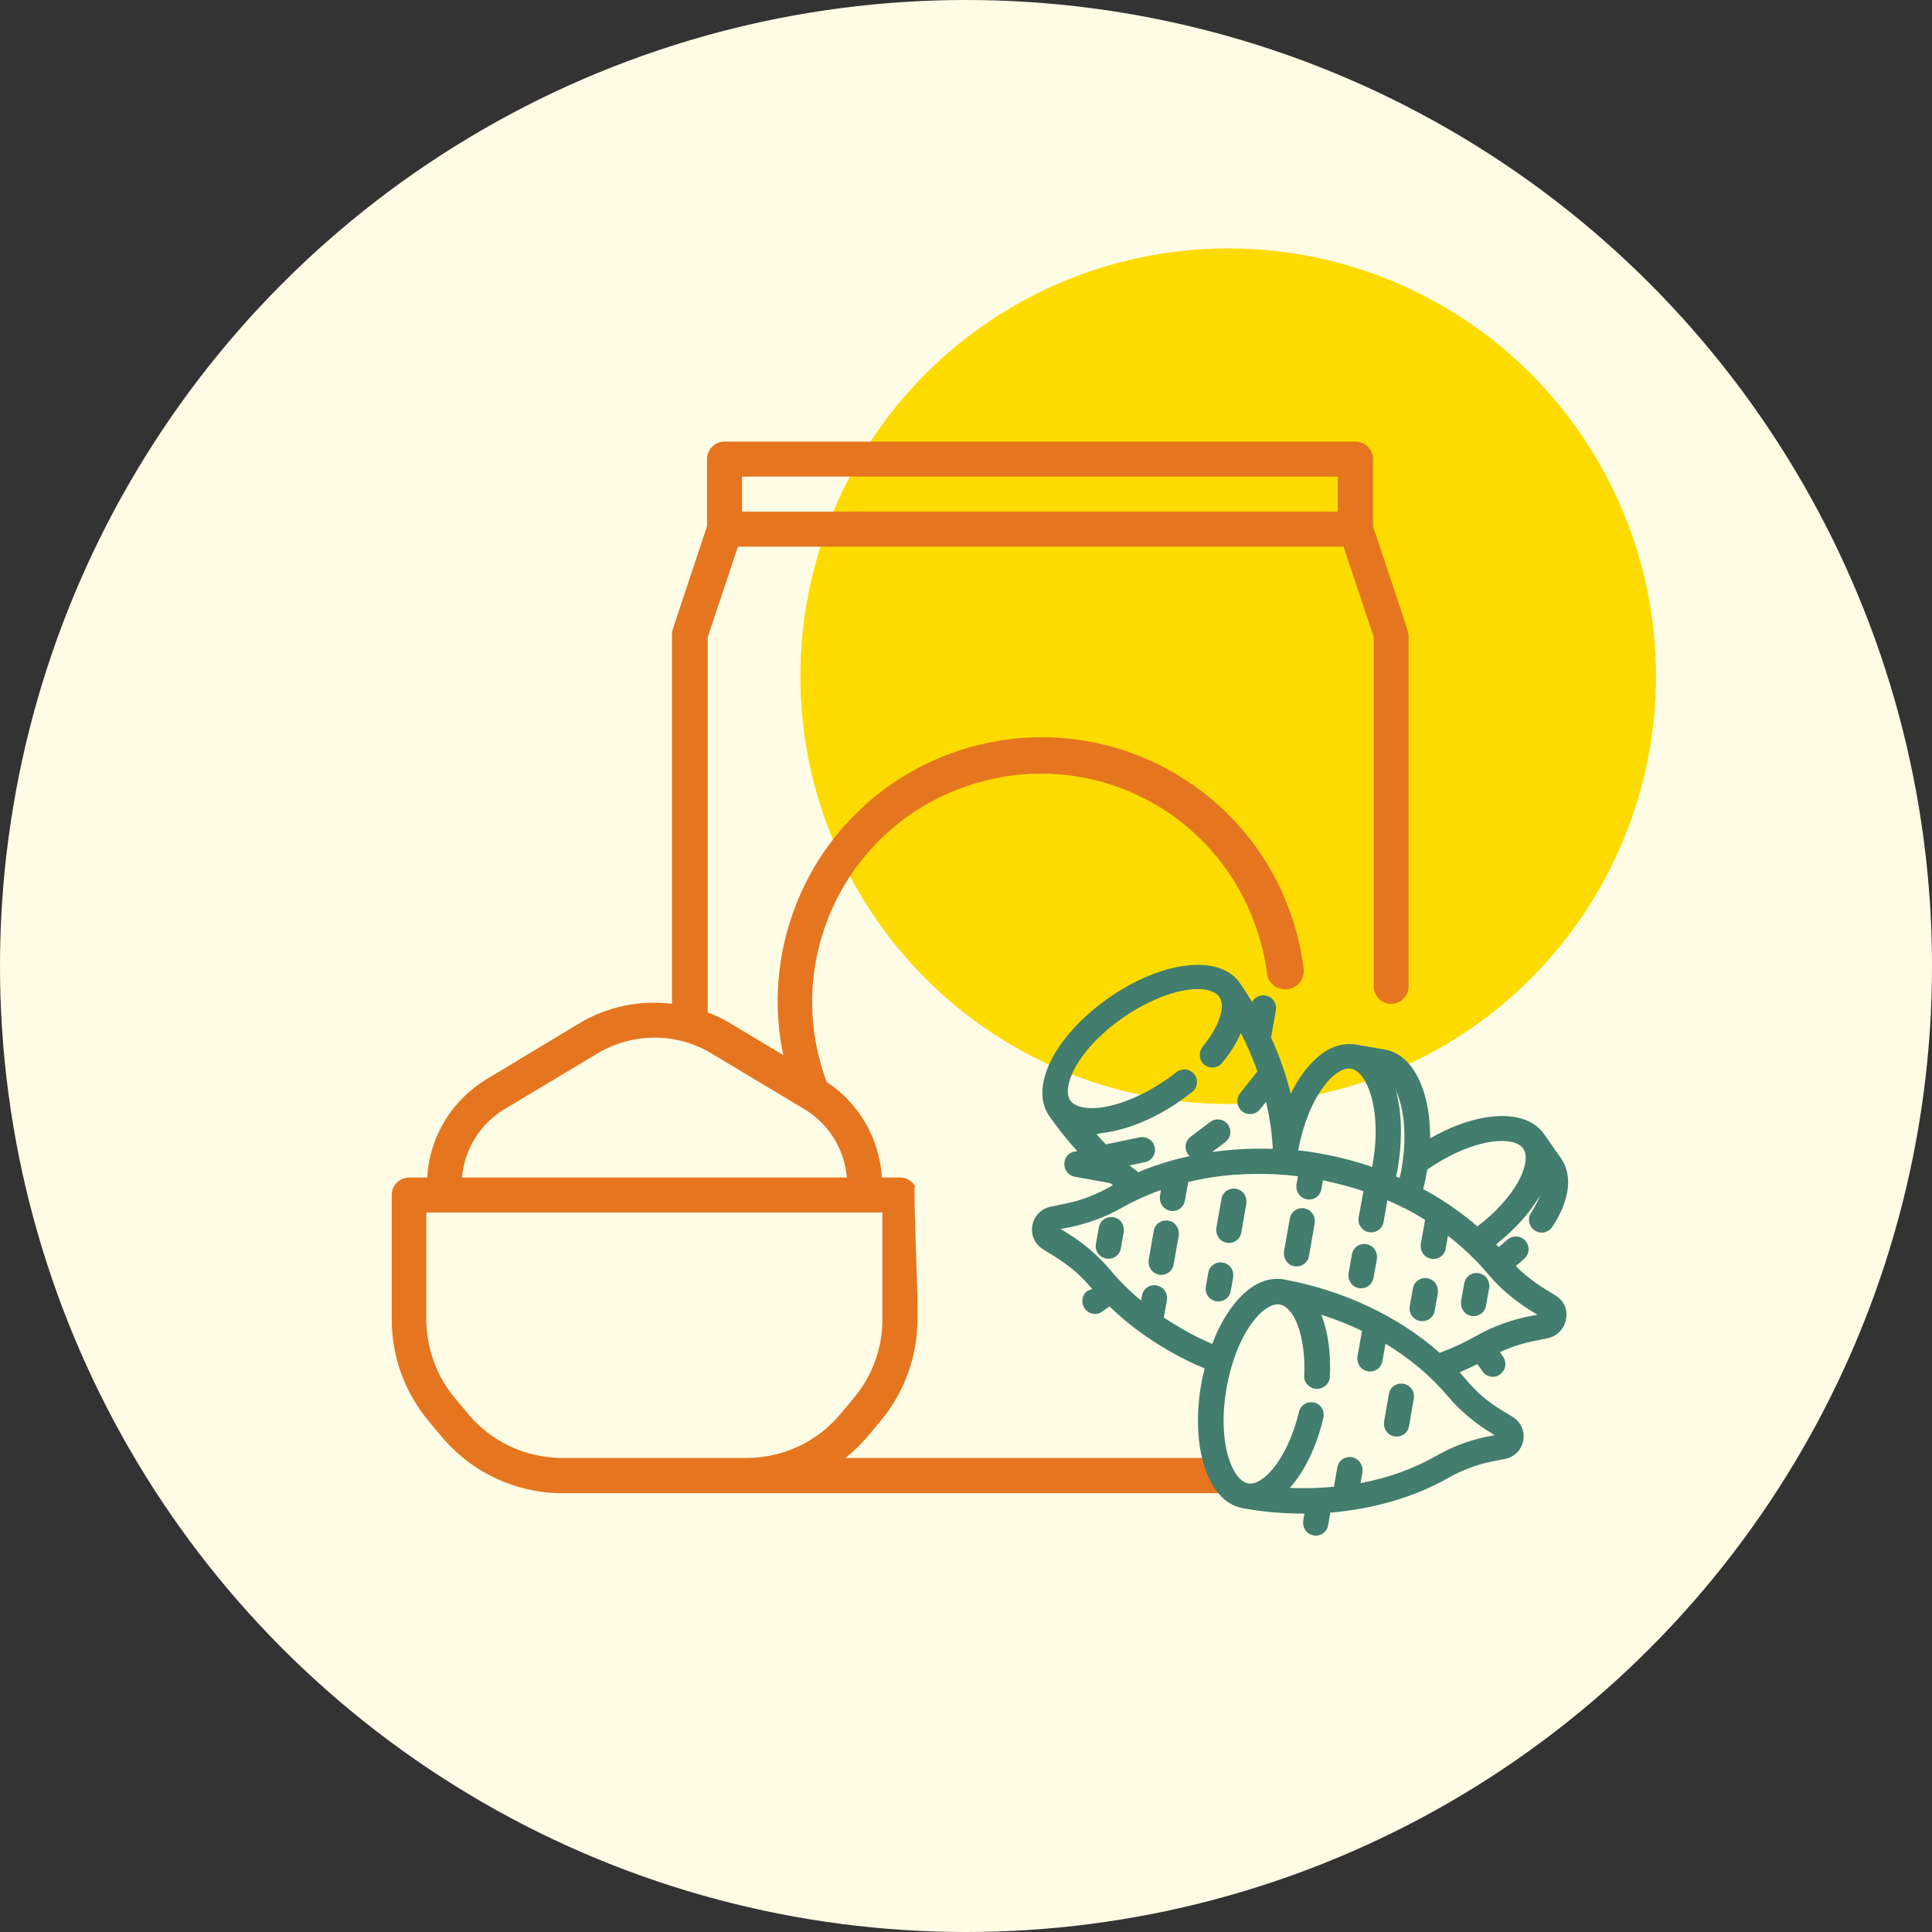 <svg width="70" height="70" viewBox="0 0 70 70" fill="none" xmlns="http://www.w3.org/2000/svg">
<rect x="0" y="0" width="70" height="70" fill="#333333" stroke="none"/>
<circle cx="35" cy="35" r="35" fill="#FFFCE6"/>
<circle cx="44.5" cy="24.5" r="15.5" fill="#FEDB00"/>
<path d="M50.982 22.781L49.748 19.069V16.635C49.748 16.287 49.461 16 49.113 16H26.25C25.903 16 25.616 16.287 25.616 16.635V19.069L24.381 22.781C24.364 22.841 24.347 22.911 24.347 22.981V36.368C23.191 36.229 22.026 36.464 21.026 37.055L17.618 39.106C16.366 39.871 15.558 41.193 15.48 42.662H14.828C14.48 42.662 14.193 42.949 14.193 43.296V47.808C14.193 49.147 14.662 50.442 15.514 51.468L15.993 52.042C17.079 53.346 18.687 54.102 20.383 54.102H44.063C44.462 54.102 44.758 53.737 44.68 53.346V53.328C44.619 53.033 44.367 52.824 44.063 52.824H30.632C30.927 52.589 31.197 52.328 31.44 52.042L31.918 51.468C32.77 50.442 33.24 49.147 33.24 47.808V47.069C33.24 47.06 33.24 47.06 33.24 47.052C33.214 45.722 33.135 44.392 33.135 43.062C33.135 43.036 33.144 43.01 33.161 42.992C33.057 42.792 32.849 42.662 32.605 42.662H31.953C31.866 41.254 31.127 39.976 29.954 39.202C28.319 34.838 30.614 29.961 35.074 28.466C39.325 27.04 43.88 29.222 45.445 33.421C45.671 34.029 45.827 34.655 45.906 35.273C45.949 35.603 46.236 35.855 46.575 35.846C46.584 35.846 46.584 35.846 46.592 35.846C46.983 35.838 47.279 35.49 47.236 35.099C46.862 32.117 45.088 29.353 42.228 27.831C37.56 25.354 31.771 27.127 29.293 31.795C28.25 33.769 27.919 36.046 28.38 38.228L26.424 37.055C26.172 36.907 25.911 36.785 25.642 36.681V23.085L26.737 19.808H48.679L49.774 23.085V35.742C49.774 36.072 50.026 36.342 50.348 36.368H50.356C50.722 36.394 51.035 36.107 51.035 35.742V22.981C51.017 22.911 51 22.841 50.982 22.781ZM31.971 43.931V47.808C31.971 48.851 31.605 49.851 30.936 50.651L30.458 51.224C29.615 52.242 28.363 52.824 27.041 52.824H20.374C19.052 52.824 17.801 52.242 16.957 51.224L16.479 50.651C15.81 49.851 15.454 48.843 15.445 47.808V43.931H31.971ZM25.746 38.15L29.154 40.193C30.032 40.723 30.597 41.645 30.684 42.662H16.74C16.827 41.645 17.392 40.723 18.27 40.193L21.678 38.15C22.938 37.411 24.494 37.411 25.746 38.15ZM48.47 18.538H26.885V17.269H48.47V18.538Z" fill="#E5761F"/>
<path d="M46.896 45.877C46.922 45.886 46.949 45.886 46.974 45.886C47.201 45.886 47.392 45.729 47.427 45.503L47.635 44.321C47.653 44.199 47.627 44.078 47.557 43.973C47.487 43.869 47.383 43.808 47.261 43.782C47.235 43.773 47.209 43.773 47.183 43.773C46.957 43.773 46.766 43.93 46.731 44.156L46.523 45.338C46.505 45.46 46.531 45.582 46.601 45.686C46.67 45.79 46.775 45.86 46.896 45.877Z" fill="#427D6D"/>
<path d="M49.235 46.67C49.261 46.678 49.287 46.678 49.313 46.678C49.539 46.678 49.73 46.522 49.765 46.296L49.887 45.618C49.904 45.496 49.878 45.375 49.809 45.27C49.739 45.166 49.635 45.105 49.513 45.079C49.487 45.07 49.461 45.07 49.435 45.07C49.209 45.07 49.017 45.227 48.983 45.453L48.861 46.131C48.844 46.253 48.87 46.374 48.939 46.479C49.009 46.583 49.113 46.653 49.235 46.67Z" fill="#427D6D"/>
<path d="M51.452 47.861C51.478 47.869 51.504 47.869 51.53 47.869C51.756 47.869 51.947 47.713 51.982 47.487L52.095 46.852C52.112 46.731 52.086 46.609 52.017 46.505C51.947 46.4 51.843 46.34 51.721 46.313C51.695 46.305 51.669 46.305 51.643 46.305C51.417 46.305 51.226 46.461 51.191 46.687L51.078 47.322C51.035 47.583 51.2 47.817 51.452 47.861Z" fill="#427D6D"/>
<path d="M53.312 47.677C53.338 47.686 53.364 47.686 53.39 47.686C53.616 47.686 53.807 47.529 53.842 47.303L53.955 46.669C53.973 46.547 53.947 46.425 53.877 46.321C53.807 46.217 53.703 46.156 53.581 46.13C53.555 46.121 53.529 46.121 53.503 46.121C53.277 46.121 53.086 46.278 53.051 46.504L52.938 47.138C52.921 47.26 52.947 47.382 53.017 47.486C53.086 47.59 53.19 47.66 53.312 47.677Z" fill="#427D6D"/>
<path d="M50.522 52.041C50.548 52.05 50.574 52.05 50.6 52.05C50.826 52.05 51.017 51.894 51.052 51.668L51.226 50.668C51.269 50.416 51.104 50.181 50.852 50.138C50.826 50.129 50.8 50.129 50.774 50.129C50.548 50.129 50.356 50.285 50.322 50.511L50.148 51.511C50.13 51.633 50.157 51.755 50.226 51.859C50.296 51.955 50.4 52.024 50.522 52.041Z" fill="#427D6D"/>
<path d="M56.372 46.947L55.937 46.677C55.563 46.443 55.216 46.173 54.92 45.869C55.033 45.782 55.138 45.686 55.233 45.599C55.424 45.425 55.433 45.139 55.259 44.947C55.172 44.852 55.051 44.8 54.92 44.8C54.807 44.8 54.694 44.843 54.607 44.921C54.512 45.008 54.407 45.095 54.303 45.182C54.268 45.147 54.242 45.112 54.207 45.087C54.894 44.539 55.442 43.93 55.798 43.313C55.729 43.504 55.616 43.722 55.477 43.939C55.407 44.043 55.381 44.165 55.407 44.287C55.433 44.408 55.503 44.513 55.607 44.582C55.685 44.634 55.772 44.66 55.859 44.66C56.016 44.66 56.155 44.582 56.242 44.452C56.876 43.496 56.989 42.592 56.563 41.974L55.955 41.105C55.65 40.662 55.12 40.436 54.425 40.436C54.251 40.436 54.06 40.453 53.868 40.479C53.216 40.583 52.512 40.844 51.817 41.244C51.817 40.67 51.756 40.123 51.617 39.662C51.347 38.723 50.834 38.141 50.174 38.028L49.131 37.845C49.052 37.828 48.965 37.828 48.887 37.828C48.296 37.828 47.714 38.193 47.209 38.888C47.053 39.106 46.897 39.358 46.766 39.627C46.592 38.94 46.358 38.254 46.053 37.593L46.227 36.602C46.271 36.35 46.105 36.115 45.853 36.072C45.827 36.063 45.801 36.063 45.775 36.063C45.601 36.063 45.445 36.159 45.367 36.306C45.227 36.072 45.08 35.846 44.932 35.628C44.628 35.185 44.097 34.959 43.402 34.959C43.228 34.959 43.037 34.976 42.846 35.002C42.002 35.133 41.046 35.541 40.168 36.159C39.29 36.767 38.577 37.523 38.16 38.271C37.691 39.123 37.638 39.897 38.021 40.444C38.334 40.888 38.673 41.314 39.038 41.714C39.029 41.714 39.029 41.714 39.02 41.714C38.794 41.714 38.603 41.87 38.569 42.096C38.551 42.218 38.577 42.339 38.647 42.444C38.716 42.548 38.821 42.609 38.942 42.635L40.237 42.87C40.264 42.896 40.298 42.922 40.325 42.939C40.281 42.965 40.229 42.991 40.185 43.017C39.69 43.296 39.151 43.504 38.569 43.617L38.064 43.722C37.725 43.791 37.464 44.061 37.404 44.4C37.343 44.739 37.49 45.078 37.786 45.26L38.221 45.53C38.725 45.843 39.168 46.217 39.533 46.66C39.551 46.677 39.559 46.695 39.577 46.703L39.412 46.764C39.307 46.834 39.246 46.938 39.22 47.06C39.203 47.181 39.229 47.303 39.299 47.407C39.368 47.512 39.472 47.573 39.594 47.599C39.62 47.608 39.646 47.608 39.672 47.608C39.768 47.608 39.855 47.581 39.933 47.52L40.203 47.338C40.846 47.964 41.602 48.52 42.437 48.99C42.819 49.207 43.228 49.407 43.645 49.581C43.602 49.755 43.567 49.928 43.532 50.102C43.341 51.154 43.367 52.189 43.602 53.015C43.871 53.953 44.384 54.536 45.045 54.649C45.766 54.779 46.497 54.84 47.227 54.84C47.236 54.84 47.253 54.84 47.262 54.84L47.218 55.092C47.201 55.214 47.227 55.336 47.296 55.44C47.366 55.544 47.47 55.605 47.592 55.631C47.618 55.64 47.644 55.64 47.67 55.64C47.896 55.64 48.087 55.483 48.122 55.257L48.2 54.805C49.774 54.675 51.26 54.24 52.495 53.536C52.973 53.267 53.495 53.067 54.051 52.954L54.538 52.858C54.877 52.789 55.129 52.528 55.19 52.189C55.251 51.85 55.103 51.519 54.807 51.337L54.381 51.076C53.894 50.781 53.468 50.415 53.121 49.989C53.042 49.903 52.964 49.807 52.886 49.72C53.103 49.624 53.321 49.529 53.529 49.424L53.712 49.685C53.781 49.789 53.886 49.85 54.007 49.876C54.033 49.885 54.06 49.885 54.086 49.885C54.181 49.885 54.268 49.859 54.346 49.798C54.451 49.729 54.512 49.624 54.538 49.503C54.555 49.381 54.529 49.259 54.459 49.155L54.346 48.99C54.729 48.807 55.146 48.677 55.572 48.59L56.076 48.486C56.415 48.416 56.676 48.146 56.737 47.807C56.815 47.468 56.667 47.129 56.372 46.947ZM51.712 42.374C52.477 41.844 53.295 41.487 53.999 41.374C54.147 41.348 54.286 41.34 54.416 41.34C54.79 41.34 55.068 41.435 55.19 41.618C55.355 41.861 55.285 42.313 55.007 42.818C54.694 43.374 54.173 43.948 53.529 44.434C52.982 43.965 52.373 43.53 51.712 43.165C51.669 43.139 51.617 43.113 51.565 43.087C51.608 42.904 51.652 42.722 51.678 42.548C51.695 42.496 51.704 42.435 51.712 42.374ZM48.983 52.797C48.957 52.789 48.931 52.789 48.905 52.789C48.679 52.789 48.487 52.945 48.453 53.171L48.331 53.867C47.974 53.901 47.609 53.919 47.244 53.919C47.079 53.919 46.905 53.919 46.731 53.91C47.262 53.319 47.705 52.415 47.948 51.372C47.974 51.25 47.957 51.128 47.896 51.024C47.835 50.92 47.731 50.841 47.609 50.815C47.575 50.806 47.54 50.806 47.505 50.806C47.288 50.806 47.105 50.954 47.062 51.163C46.679 52.763 45.845 53.754 45.297 53.754C45.271 53.754 45.245 53.754 45.219 53.745C44.932 53.693 44.662 53.328 44.497 52.763C44.297 52.067 44.28 51.18 44.445 50.268C44.61 49.346 44.932 48.52 45.358 47.938C45.671 47.503 46.019 47.26 46.297 47.26C46.323 47.26 46.349 47.26 46.375 47.268C46.627 47.312 46.862 47.59 47.027 48.033C47.201 48.52 47.288 49.163 47.253 49.842C47.244 49.963 47.288 50.085 47.375 50.172C47.462 50.259 47.575 50.32 47.696 50.32C47.705 50.32 47.714 50.32 47.722 50.32C47.966 50.32 48.174 50.129 48.183 49.885C48.227 49.025 48.114 48.242 47.87 47.634C48.383 47.799 48.879 47.99 49.348 48.225L49.183 49.146C49.165 49.268 49.191 49.39 49.261 49.494C49.331 49.598 49.435 49.659 49.557 49.685C49.583 49.694 49.609 49.694 49.635 49.694C49.861 49.694 50.052 49.537 50.087 49.311L50.2 48.685C51.087 49.224 51.843 49.859 52.451 50.581C52.869 51.076 53.364 51.502 53.929 51.858L54.155 51.998L53.894 52.05C53.242 52.18 52.625 52.415 52.06 52.736C51.243 53.206 50.313 53.545 49.296 53.736L49.365 53.345C49.4 53.084 49.226 52.841 48.983 52.797ZM44.61 47.39C44.341 47.755 44.106 48.199 43.923 48.694C43.567 48.538 43.219 48.373 42.889 48.181C42.645 48.042 42.402 47.894 42.167 47.738L42.28 47.112C42.298 46.99 42.272 46.869 42.202 46.764C42.133 46.66 42.028 46.599 41.907 46.573C41.88 46.564 41.855 46.564 41.828 46.564C41.602 46.564 41.411 46.721 41.376 46.947L41.342 47.121C40.933 46.782 40.559 46.408 40.229 46.017C39.803 45.504 39.281 45.06 38.699 44.695L38.429 44.53L38.742 44.469C39.42 44.33 40.055 44.096 40.637 43.765C41.081 43.513 41.559 43.296 42.063 43.113L42.028 43.331C42.011 43.452 42.037 43.574 42.107 43.678C42.176 43.782 42.28 43.843 42.402 43.869C42.428 43.878 42.454 43.878 42.48 43.878C42.706 43.878 42.898 43.722 42.932 43.496L43.054 42.826C43.324 42.757 43.602 42.705 43.88 42.661C44.445 42.574 45.027 42.531 45.61 42.531C46.079 42.531 46.549 42.557 47.027 42.618L46.975 42.913C46.957 43.035 46.983 43.157 47.053 43.261C47.123 43.365 47.227 43.426 47.349 43.452C47.375 43.461 47.401 43.461 47.427 43.461C47.653 43.461 47.844 43.304 47.879 43.078L47.931 42.765C48.435 42.87 48.931 43 49.4 43.157L49.226 44.113C49.183 44.365 49.348 44.6 49.6 44.643C49.626 44.652 49.652 44.652 49.678 44.652C49.904 44.652 50.096 44.495 50.13 44.269L50.269 43.487C50.608 43.635 50.947 43.8 51.26 43.974C51.382 44.043 51.513 44.121 51.634 44.2L51.478 45.069C51.46 45.191 51.486 45.312 51.556 45.417C51.626 45.521 51.73 45.582 51.852 45.608C51.878 45.617 51.904 45.617 51.93 45.617C52.156 45.617 52.347 45.46 52.382 45.234L52.46 44.773C52.999 45.191 53.486 45.651 53.903 46.147C54.329 46.66 54.851 47.103 55.433 47.468L55.703 47.634L55.39 47.694C54.712 47.834 54.077 48.068 53.495 48.398C53.077 48.633 52.634 48.842 52.164 49.016C50.661 47.686 48.661 46.747 46.514 46.356C46.436 46.338 46.349 46.338 46.271 46.338C45.697 46.33 45.114 46.695 44.61 47.39ZM40.107 41.027C40.95 40.896 41.907 40.488 42.785 39.871C42.924 39.775 43.054 39.671 43.193 39.566C43.393 39.41 43.428 39.114 43.271 38.923C43.184 38.81 43.054 38.749 42.915 38.749C42.811 38.749 42.706 38.784 42.628 38.845C42.506 38.94 42.385 39.036 42.263 39.114C41.498 39.645 40.681 40.001 39.977 40.114C39.829 40.14 39.69 40.149 39.559 40.149C39.186 40.149 38.907 40.053 38.777 39.871C38.612 39.627 38.681 39.175 38.96 38.671C39.307 38.045 39.925 37.402 40.69 36.871C41.455 36.341 42.272 35.985 42.976 35.872C43.124 35.846 43.263 35.837 43.393 35.837C43.767 35.837 44.045 35.933 44.175 36.115C44.419 36.463 44.175 37.184 43.576 37.923C43.498 38.019 43.463 38.141 43.471 38.262C43.48 38.384 43.541 38.497 43.636 38.575C43.715 38.645 43.819 38.68 43.923 38.68C44.062 38.68 44.193 38.619 44.28 38.514C44.575 38.149 44.81 37.784 44.958 37.428C45.193 37.88 45.393 38.349 45.558 38.819L44.932 39.61C44.854 39.705 44.819 39.818 44.836 39.949C44.845 40.071 44.906 40.184 45.001 40.262C45.062 40.314 45.132 40.349 45.21 40.357C45.236 40.366 45.262 40.366 45.288 40.366C45.427 40.366 45.558 40.305 45.645 40.201L45.871 39.923C46.001 40.47 46.079 41.018 46.114 41.557V41.574C46.114 41.592 46.105 41.609 46.105 41.627C45.931 41.618 45.758 41.618 45.593 41.618C45.027 41.618 44.471 41.661 43.915 41.74L44.393 41.383C44.489 41.305 44.558 41.201 44.575 41.079C44.593 40.957 44.558 40.836 44.489 40.74C44.401 40.627 44.263 40.557 44.123 40.557C44.019 40.557 43.923 40.592 43.845 40.653L43.141 41.183C43.045 41.261 42.976 41.366 42.959 41.487C42.941 41.609 42.976 41.731 43.045 41.827C43.063 41.853 43.08 41.87 43.106 41.887C42.454 42.026 41.828 42.226 41.237 42.47C41.133 42.392 41.029 42.305 40.924 42.226L41.489 42.105C41.611 42.079 41.715 42.009 41.776 41.905C41.846 41.8 41.863 41.679 41.837 41.557C41.794 41.348 41.602 41.201 41.385 41.201C41.35 41.201 41.316 41.201 41.289 41.209L40.072 41.461C39.951 41.34 39.838 41.227 39.725 41.096C39.855 41.062 39.977 41.044 40.107 41.027ZM49.73 42.2C49.722 42.226 49.722 42.252 49.713 42.279C49.105 42.07 48.479 41.913 47.835 41.792C47.575 41.748 47.305 41.705 47.036 41.679C47.201 40.775 47.522 39.966 47.94 39.392C48.253 38.958 48.6 38.714 48.879 38.714C48.905 38.714 48.931 38.714 48.957 38.723C49.244 38.775 49.513 39.14 49.678 39.705C49.878 40.392 49.896 41.279 49.73 42.2ZM50.774 42.392C50.756 42.487 50.739 42.574 50.713 42.678C50.669 42.661 50.626 42.644 50.582 42.626C50.6 42.539 50.617 42.461 50.635 42.374C50.817 41.34 50.8 40.323 50.574 39.505C50.626 39.627 50.678 39.758 50.721 39.905C50.921 40.583 50.939 41.47 50.774 42.392Z" fill="#427D6D"/>
<path d="M44.784 43.071C44.758 43.062 44.732 43.062 44.706 43.062C44.48 43.062 44.289 43.219 44.254 43.445L44.071 44.488C44.054 44.61 44.08 44.732 44.15 44.836C44.219 44.94 44.323 45.001 44.445 45.027C44.471 45.036 44.497 45.036 44.523 45.036C44.749 45.036 44.941 44.879 44.975 44.653L45.158 43.61C45.175 43.489 45.149 43.367 45.08 43.262C45.01 43.158 44.906 43.097 44.784 43.071Z" fill="#427D6D"/>
<path d="M42.332 44.227C42.306 44.219 42.28 44.219 42.254 44.219C42.028 44.219 41.837 44.375 41.802 44.601L41.62 45.644C41.602 45.766 41.628 45.888 41.698 45.992C41.767 46.096 41.872 46.157 41.993 46.183C42.019 46.192 42.045 46.192 42.072 46.192C42.297 46.192 42.489 46.036 42.524 45.81L42.706 44.766C42.724 44.645 42.697 44.523 42.628 44.419C42.558 44.314 42.454 44.245 42.332 44.227Z" fill="#427D6D"/>
<path d="M40.342 44.104C40.316 44.096 40.29 44.096 40.264 44.096C40.038 44.096 39.846 44.252 39.812 44.478L39.707 45.069C39.664 45.321 39.829 45.556 40.081 45.6C40.107 45.608 40.133 45.608 40.159 45.608C40.385 45.608 40.577 45.452 40.611 45.226L40.716 44.635C40.733 44.513 40.707 44.391 40.637 44.287C40.568 44.191 40.464 44.122 40.342 44.104Z" fill="#427D6D"/>
<path d="M44.306 45.747C44.28 45.738 44.254 45.738 44.228 45.738C44.002 45.738 43.811 45.895 43.776 46.121L43.689 46.616C43.645 46.868 43.811 47.103 44.063 47.147C44.089 47.155 44.115 47.155 44.141 47.155C44.367 47.155 44.558 46.999 44.593 46.773L44.68 46.277C44.697 46.156 44.671 46.034 44.602 45.929C44.532 45.834 44.428 45.764 44.306 45.747Z" fill="#427D6D"/>
</svg>
